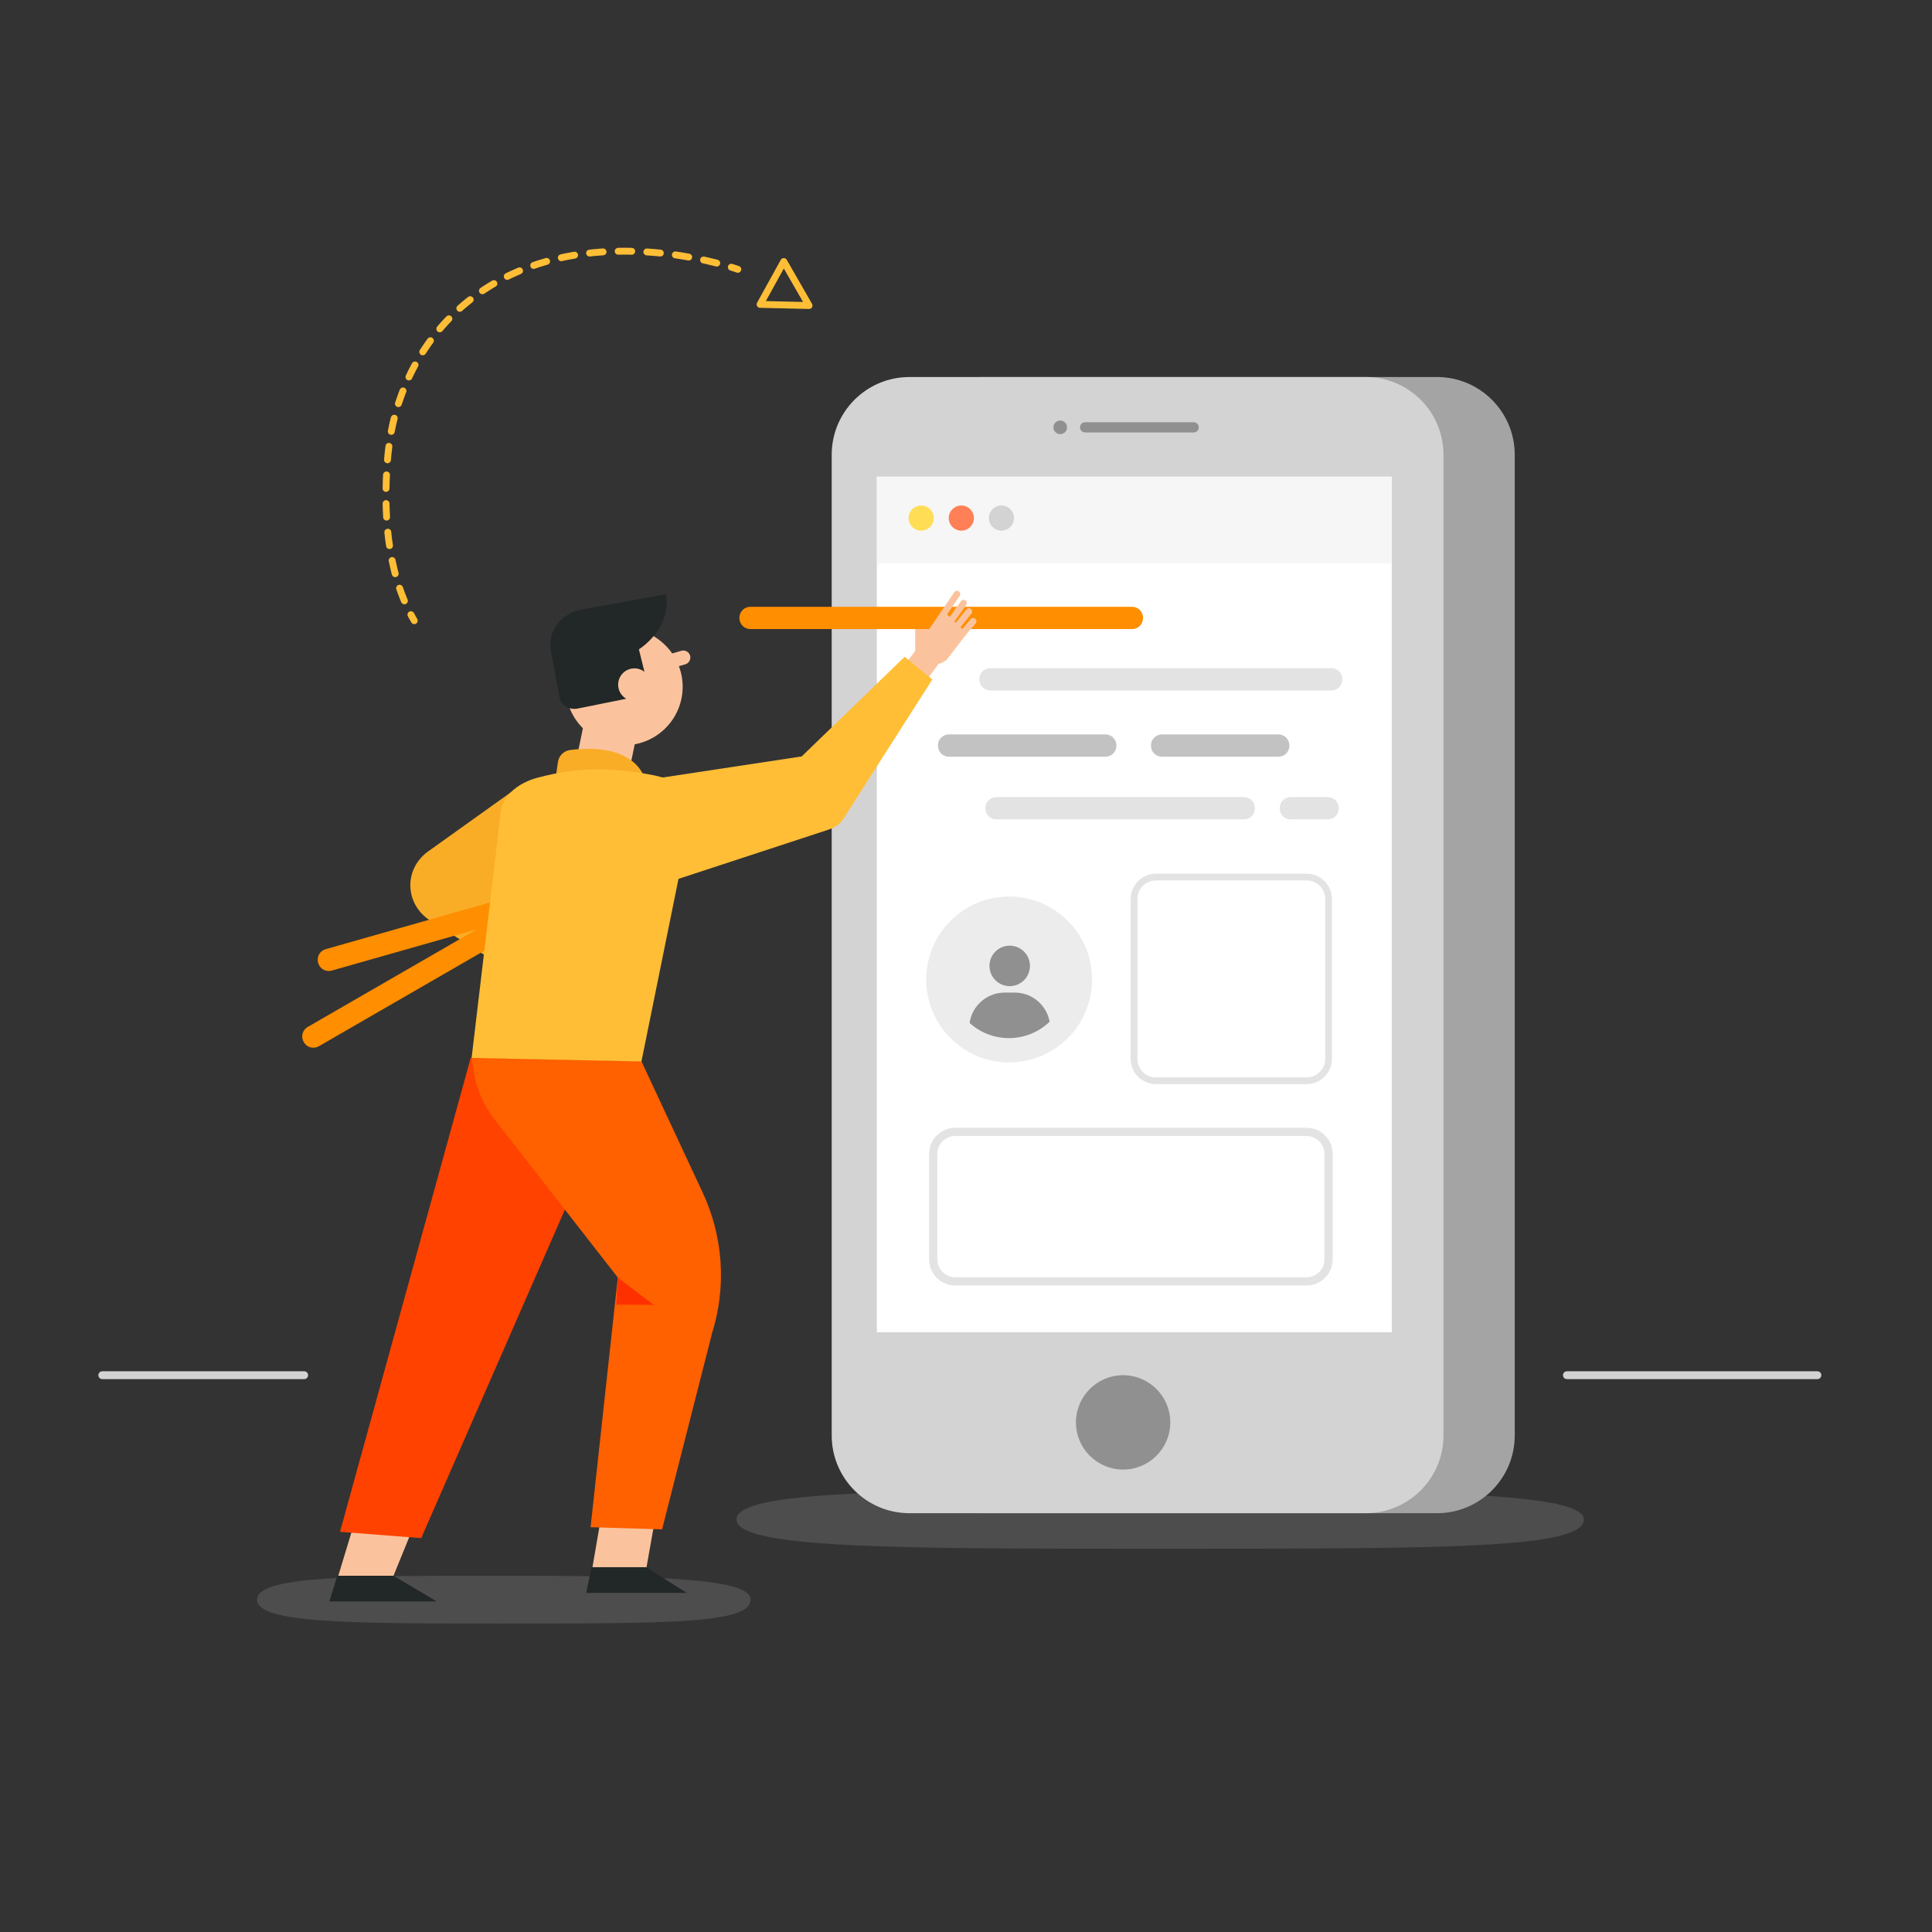<?xml version="1.0" encoding="UTF-8"?>
<svg width="500" height="500" xmlns="http://www.w3.org/2000/svg" xmlns:svg="http://www.w3.org/2000/svg" xmlns:xlink="http://www.w3.org/1999/xlink">
 <rect width="100%" height="100%" fill="#333333" stroke="none"/>
 <title>user-register</title>
 <g>
  <title>Layer 1</title>
  <g id="OBJECTS">
   <g id="svg_2">
    <g id="svg_3">
     <g id="svg_4">
      <path d="m409.894,393.218c0,7.596 -35.671,7.596 -110.616,7.596c-66.61,0 -108.676,0 -108.676,-7.596c0,-7.596 43.329,-7.596 108.676,-7.596c72.3,0 110.616,0.931 110.616,7.596z" fill="#C2C2C2" opacity="0.18" id="svg_5"/>
     </g>
     <g id="svg_6">
      <path d="m371.886,97.573l-118.075,0c-11.116,0 -20.127,9.011 -20.127,20.127l0,253.786c0,11.116 9.011,20.127 20.127,20.127l118.075,0c11.116,0 20.127,-9.011 20.127,-20.127l0,-253.786c0,-11.116 -9.011,-20.127 -20.127,-20.127z" fill="#A4A4A4" id="svg_7"/>
      <path d="m353.445,97.573l-118.075,0c-11.116,0 -20.127,9.011 -20.127,20.127l0,253.786c0,11.116 9.011,20.127 20.127,20.127l118.075,0c11.116,0 20.127,-9.011 20.127,-20.127l0,-253.786c0,-11.116 -9.011,-20.127 -20.127,-20.127z" fill="#D3D3D3" id="svg_8"/>
      <path d="m290.662,380.321c-6.733,0 -12.21,-5.477 -12.21,-12.21c0,-6.733 5.477,-12.21 12.21,-12.21s12.21,5.477 12.21,12.21c0,6.733 -5.477,12.21 -12.21,12.21z" fill="#909090" id="svg_9"/>
      <g id="svg_10">
       <path d="m308.924,109.276l-28.098,0c-0.729,0 -1.32,0.591 -1.32,1.319s0.591,1.32 1.32,1.32l28.098,0c0.728,0 1.319,-0.591 1.319,-1.32s-0.59,-1.319 -1.319,-1.319z" fill="#909090" id="svg_11"/>
       <path d="m274.383,112.359c-0.466,0 -0.905,-0.185 -1.24,-0.519c-0.08,-0.088 -0.159,-0.176 -0.22,-0.272c-0.062,-0.088 -0.124,-0.194 -0.168,-0.299c-0.044,-0.106 -0.07,-0.211 -0.097,-0.326c-0.017,-0.114 -0.035,-0.229 -0.035,-0.344c0,-0.123 0.018,-0.237 0.035,-0.351c0.027,-0.106 0.062,-0.22 0.106,-0.326c0.044,-0.106 0.097,-0.211 0.159,-0.308c0.061,-0.096 0.14,-0.185 0.22,-0.264c0.079,-0.079 0.167,-0.158 0.264,-0.22c0.096,-0.061 0.202,-0.114 0.308,-0.158c0.106,-0.044 0.211,-0.079 0.326,-0.106c0.229,-0.044 0.467,-0.044 0.686,0c0.114,0.027 0.229,0.062 0.334,0.106c0.106,0.044 0.202,0.097 0.299,0.158c0.097,0.062 0.185,0.141 0.272,0.22c0.08,0.079 0.15,0.167 0.22,0.264c0.062,0.097 0.115,0.203 0.159,0.308c0.044,0.106 0.079,0.22 0.096,0.326c0.027,0.114 0.035,0.229 0.035,0.351c0,0.114 -0.009,0.229 -0.026,0.344c-0.027,0.114 -0.062,0.22 -0.106,0.326c-0.044,0.105 -0.097,0.21 -0.159,0.299c-0.061,0.096 -0.14,0.185 -0.22,0.272c-0.088,0.079 -0.175,0.159 -0.272,0.22c-0.097,0.062 -0.193,0.114 -0.299,0.159c-0.106,0.044 -0.22,0.079 -0.334,0.105c-0.105,0.018 -0.228,0.035 -0.343,0.035z" fill="#909090" id="svg_12"/>
      </g>
      <rect x="226.93" y="123.364" width="133.254" height="221.414" fill="#FFFFFF" id="svg_13"/>
      <rect x="226.93" y="123.364" width="133.254" height="22.503" fill="#F6F6F6" id="svg_14"/>
      <g id="svg_15">
       <path d="m241.662,134.078c0,1.798 -1.458,3.256 -3.256,3.256c-1.798,0 -3.256,-1.458 -3.256,-3.256s1.458,-3.256 3.256,-3.256c1.798,0 3.256,1.457 3.256,3.256z" fill="#FFDE56" id="svg_16"/>
       <circle cx="248.79" cy="134.078" r="3.256" fill="#FF8056" id="svg_17"/>
       <path d="m262.431,134.078c0,1.798 -1.458,3.256 -3.256,3.256c-1.798,0 -3.256,-1.458 -3.256,-3.256s1.458,-3.256 3.256,-3.256c1.798,0 3.256,1.457 3.256,3.256z" fill="#D3D3D3" id="svg_18"/>
      </g>
      <path d="m344.569,178.687l-88.286,0c-1.566,0 -2.835,-1.269 -2.835,-2.835l0,-0.093c0,-1.566 1.269,-2.835 2.835,-2.835l88.286,0c1.566,0 2.835,1.269 2.835,2.835l0,0.093c-0.001,1.566 -1.27,2.835 -2.835,2.835z" fill="#E3E3E3" id="svg_19"/>
      <g id="svg_20">
       <path d="m321.938,212.049l-64.092,0c-1.566,0 -2.835,-1.269 -2.835,-2.835l0,-0.093c0,-1.566 1.269,-2.835 2.835,-2.835l64.092,0c1.566,0 2.835,1.269 2.835,2.835l0,0.093c0,1.566 -1.269,2.835 -2.835,2.835z" fill="#E3E3E3" id="svg_21"/>
       <path d="m343.632,212.049l-9.604,0c-1.566,0 -2.835,-1.269 -2.835,-2.835l0,-0.093c0,-1.566 1.269,-2.835 2.835,-2.835l9.604,0c1.566,0 2.835,1.269 2.835,2.835l0,0.093c0,1.566 -1.269,2.835 -2.835,2.835z" fill="#E3E3E3" id="svg_22"/>
      </g>
      <g id="svg_23">
       <path d="m286.091,195.836l-40.523,0c-1.566,0 -2.835,-1.269 -2.835,-2.835l0,-0.093c0,-1.566 1.269,-2.835 2.835,-2.835l40.523,0c1.566,0 2.835,1.269 2.835,2.835l0,0.093c0,1.566 -1.269,2.835 -2.835,2.835z" fill="#C2C2C2" id="svg_24"/>
       <path d="m330.859,195.836l-30.158,0c-1.566,0 -2.835,-1.269 -2.835,-2.835l0,-0.093c0,-1.566 1.269,-2.835 2.835,-2.835l30.158,0c1.566,0 2.835,1.269 2.835,2.835l0,0.093c0,1.566 -1.269,2.835 -2.835,2.835z" fill="#C2C2C2" id="svg_25"/>
      </g>
      <g id="svg_26">
       <circle cx="261.163" cy="253.488" r="21.464" fill="#ECECEC" id="svg_27"/>
       <g id="svg_28">
        <defs>
         <ellipse id="SVGID_1_" transform="matrix(0.707,-0.707,0.707,0.707,-102.75,258.915) " cx="261.163" cy="253.488" rx="15.177" ry="15.177"/>
         <pattern height="100" width="100" y="0" x="0" patternUnits="userSpaceOnUse" id="gridpattern">
          <image height="100" width="100" y="0" x="0"/>
         </pattern>
        </defs>
        <clipPath id="SVGID_00000175317240079996987680000012340343579365469074_">
         <use xlink:href="#SVGID_1_" id="svg_29"/>
        </clipPath>
        <g clip-path="url(#SVGID_00000175317240079996987680000012340343579365469074_)" id="svg_30">
         <path d="m271.788,266.046c0,-5.062 -4.104,-9.166 -9.166,-9.166l-2.619,0c-5.062,0 -9.166,4.104 -9.166,9.166l0,2.619l20.952,0l0,-2.619l-0.001,0z" fill="#909090" id="svg_31"/>
         <path d="m261.312,244.736c2.893,0 5.238,2.345 5.238,5.238c0,2.893 -2.345,5.238 -5.238,5.238c-2.893,0 -5.238,-2.345 -5.238,-5.238c0,-2.893 2.345,-5.238 5.238,-5.238z" fill="#909090" id="svg_32"/>
        </g>
       </g>
      </g>
      <path d="m338.144,292.939l-90.94,0c-3.14,0 -5.686,2.546 -5.686,5.686l0,27.309c0,3.14 2.546,5.686 5.686,5.686l90.94,0c3.14,0 5.686,-2.546 5.686,-5.686l0,-27.309c0,-3.141 -2.546,-5.686 -5.686,-5.686z" stroke-miterlimit="10" stroke-width="2.13" stroke="#E3E3E3" fill="none" id="svg_33"/>
      <path d="m338.144,226.982l-38.976,0c-3.14,0 -5.686,2.546 -5.686,5.686l0,41.35c0,3.14 2.546,5.686 5.686,5.686l38.976,0c3.14,0 5.686,-2.546 5.686,-5.686l0,-41.35c0,-3.14 -2.546,-5.686 -5.686,-5.686z" stroke-miterlimit="10" stroke-width="1.744" stroke="#E3E3E3" fill="none" id="svg_34"/>
     </g>
    </g>
    <g id="svg_35">
     <g id="svg_36">
      <path d="m194.253,413.983c0,6.184 -20.777,6.184 -64.429,6.184c-38.798,0 -63.3,0 -63.3,-6.184c0,-6.184 25.237,-6.184 63.3,-6.184c42.112,0 64.429,0.758 64.429,6.184z" fill="#C2C2C2" opacity="0.18" id="svg_37"/>
     </g>
     <g id="svg_38">
      <g id="svg_39">
       <path d="m292.984,162.8l-98.798,0c-1.566,0 -2.835,-1.269 -2.835,-2.835l0,-0.093c0,-1.566 1.269,-2.835 2.835,-2.835l98.798,0c1.566,0 2.835,1.269 2.835,2.835l0,0.093c0,1.565 -1.269,2.835 -2.835,2.835z" fill="#FF8E00" id="svg_40"/>
       <polygon points="152.917,407.988 166.725,408.913 170.409,388.188 156.587,386.638      " fill="#FBC39D" id="svg_41"/>
       <polyline points="108.1,392.425 101.28,409.162 87.136,409.162 92.707,390.795      " fill="#FBC39D" id="svg_42"/>
       <polygon points="121.835,273.739 87.992,396.434 109.004,398.064 162.977,274.673      " fill="#FF4200" id="svg_43"/>
       <g id="svg_44">
        <path d="m165.994,274.646l15.875,34.028c5.303,11.368 6.171,24.306 2.432,36.28l-12.956,50.841l-18.504,-0.556l7.046,-64.613l-31.919,-40.95c-2.863,-3.673 -4.731,-8.022 -5.423,-12.627l-0.502,-3.337l43.951,0.934z" fill="#FF6000" id="svg_45"/>
        <polygon points="159.886,330.626 169.149,337.7 159.499,337.626       " fill="#FF3000" id="svg_46"/>
       </g>
       <g id="svg_47">
        <rect x="148.592" y="187.101" transform="matrix(0.979,0.203,-0.203,0.979,43.882,-27.348) " width="13.977" height="27.317" fill="#FBC39D" id="svg_48"/>
        <g id="svg_49">
         <path d="m178.589,169.662c-0.282,-0.965 -1.294,-1.516 -2.263,-1.238l-2.361,0.691c-2.671,-3.847 -7.071,-6.415 -12.111,-6.522c-8.361,-0.178 -15.282,6.456 -15.46,14.816c-0.178,8.361 6.456,15.282 14.816,15.46c8.361,0.178 15.282,-6.456 15.46,-14.816c0.042,-1.988 -0.311,-3.89 -0.971,-5.645l1.652,-0.483c0.967,-0.283 1.52,-1.296 1.238,-2.263z" fill="#FBC39D" id="svg_50"/>
         <path d="m167.227,175.649l-1.883,-7.602c0,0 8.435,-5.181 7.056,-14.253l-21.874,3.966c-5.273,0.956 -8.833,5.673 -7.951,10.536l2.202,12.141c0.374,2.061 2.511,3.386 4.738,2.937l13.558,-2.737l4.154,-4.988z" fill="#222728" id="svg_51"/>
         <path d="m168.412,177.28c-0.049,2.329 -1.978,4.177 -4.307,4.127c-2.329,-0.049 -4.177,-1.978 -4.128,-4.307c0.05,-2.329 1.978,-4.177 4.307,-4.127c2.329,0.05 4.177,1.978 4.128,4.307z" fill="#FBC39D" id="svg_52"/>
        </g>
       </g>
       <path d="m147.84,216.308l-13.211,-12.992l-23.45,16.76l-0.445,0.315c-1.003,0.723 -1.897,1.617 -2.631,2.672c-3.503,5.032 -2.06,11.827 3.224,15.178l18.706,11.863l12.867,-12.999l-6.049,-7.677l10.989,-13.12z" fill="#F9AD26" id="svg_53"/>
       <path d="m180.881,224.161l-95.029,27.028c-1.506,0.428 -3.074,-0.445 -3.502,-1.951l-0.025,-0.089c-0.428,-1.506 0.445,-3.074 1.951,-3.502l95.029,-27.028c1.506,-0.428 3.074,0.445 3.502,1.951l0.025,0.089c0.429,1.506 -0.445,3.074 -1.951,3.502z" fill="#FF8E00" id="svg_54"/>
       <path d="m168.067,221.372l-85.561,49.399c-1.356,0.783 -3.09,0.318 -3.872,-1.038l-0.046,-0.08c-0.783,-1.356 -0.318,-3.09 1.038,-3.872l85.562,-49.399c1.356,-0.783 3.09,-0.318 3.872,1.038l0.046,0.08c0.781,1.355 0.317,3.089 -1.039,3.872z" fill="#FF8E00" id="svg_55"/>
       <g id="svg_56">
        <polygon points="236.86,168.461 225.968,182.676 231.752,186.949 243.254,171.335       " fill="#FBC39D" id="svg_57"/>
        <polygon points="236.86,168.461 236.848,162.8 240.849,162.804 240.04,171.571       " fill="#FBC39D" id="svg_58"/>
        <path d="m239.422,166.583c-0.137,-0.013 -0.272,-0.06 -0.394,-0.142c-0.385,-0.262 -0.485,-0.787 -0.223,-1.172l8.168,-12.006c0.262,-0.386 0.787,-0.483 1.172,-0.223c0.385,0.262 0.485,0.787 0.223,1.172l-8.168,12.006c-0.18,0.263 -0.482,0.393 -0.778,0.365z" fill="#FBC39D" id="svg_59"/>
        <path d="m241.185,168.252c-0.143,-0.014 -0.285,-0.064 -0.41,-0.153c-0.379,-0.271 -0.466,-0.798 -0.195,-1.177l8.104,-11.334c0.271,-0.379 0.797,-0.466 1.177,-0.195c0.379,0.271 0.466,0.798 0.195,1.177l-8.104,11.334c-0.182,0.253 -0.478,0.376 -0.767,0.348z" fill="#FBC39D" id="svg_60"/>
        <path d="m242.698,169.089c-0.157,-0.015 -0.313,-0.074 -0.446,-0.181c-0.364,-0.291 -0.423,-0.821 -0.132,-1.186l7.976,-9.99c0.289,-0.364 0.821,-0.425 1.186,-0.133c0.364,0.291 0.423,0.821 0.132,1.186l-7.976,9.99c-0.184,0.232 -0.466,0.34 -0.74,0.314z" fill="#FBC39D" id="svg_61"/>
        <path d="m243.672,171.055c-0.167,-0.016 -0.332,-0.082 -0.469,-0.2c-0.353,-0.303 -0.393,-0.836 -0.09,-1.189l8.106,-9.438c0.303,-0.353 0.835,-0.394 1.189,-0.09c0.353,0.303 0.393,0.836 0.09,1.189l-8.106,9.438c-0.185,0.216 -0.456,0.315 -0.72,0.29z" fill="#FBC39D" id="svg_62"/>
        <path d="m244.478,158.428l5.737,5.523l-5.046,6.59c-0.656,0.817 -2.536,1.659 -3.46,1.164l-4.78,-2.56l7.549,-10.717z" fill="#FBC39D" id="svg_63"/>
       </g>
       <path d="m143.521,203.33l0.874,-6.117c0.232,-1.622 1.511,-2.89 3.136,-3.104c5.471,-0.721 17.38,-1.073 19.909,8.933l-23.919,0.288z" fill="#F9AD26" id="svg_64"/>
       <path d="m173.111,201.612l-3.567,-0.898c-11.32,-2.28 -20.255,-2.127 -29.933,0.432c0,0 -9.968,1.969 -10.163,10.303l-7.396,62.335l43.951,0.934l12.476,-61.492c0.278,-6.366 0.61,-10.931 -5.368,-11.614z" fill="#FFBE36" id="svg_65"/>
       <path d="m234.131,169.963l-26.656,25.801l-49.027,7.429l9.947,26.614l45.127,-14.801l1.56,-0.543c1.205,-0.419 2.288,-1.218 3.054,-2.358l23.155,-36.256l-7.16,-5.886z" fill="#FFBE36" id="svg_66"/>
       <polygon points="101.848,407.799 113.008,414.45 85.259,414.45 87.279,407.799      " fill="#222728" id="svg_67"/>
       <polygon points="167.211,405.587 177.714,412.238 151.716,412.238 153.082,405.587      " fill="#222728" id="svg_68"/>
       <path d="m87.136,409.162" fill="#222728" id="svg_69"/>
      </g>
      <g id="svg_70">
       <g id="svg_71">
        <path d="m190.949,69.7c0,0 -0.593,-0.215 -1.686,-0.553" stroke-linejoin="round" stroke-linecap="round" stroke-width="1.778" stroke="#FFBE36" fill="none" id="svg_72"/>
        <path d="m185.494,68.087c-12.577,-3.226 -44.269,-8.51 -66.954,12.125c-10.445,9.501 -16.748,22.976 -18.116,37.21c-1.078,11.219 -1.031,27.052 5.044,39.9" stroke-dasharray="3.504,3.917" stroke-linejoin="round" stroke-linecap="round" stroke-width="1.778" stroke="#FFBE36" fill="none" id="svg_73"/>
        <path d="m106.346,159.077c0.277,0.524 0.565,1.042 0.864,1.554" stroke-linejoin="round" stroke-linecap="round" stroke-width="1.778" stroke="#FFBE36" fill="none" id="svg_74"/>
       </g>
      </g>
      <polygon points="      202.84,67.682 196.707,78.776 209.386,79.07     " stroke-miterlimit="10" stroke-linejoin="round" stroke-linecap="round" stroke-width="1.778" stroke="#FFBE36" fill="none" id="svg_75"/>
     </g>
    </g>
    <g id="svg_76">
     <line x1="26.471" y1="355.9" x2="78.721" y2="355.9" stroke-miterlimit="10" stroke-linejoin="round" stroke-linecap="round" stroke-width="2.033" stroke="#D3D3D3" fill="none" id="svg_77"/>
     <line x1="405.509" y1="355.9" x2="470.342" y2="355.9" stroke-miterlimit="10" stroke-linejoin="round" stroke-linecap="round" stroke-width="2.033" stroke="#D3D3D3" fill="none" id="svg_78"/>
    </g>
   </g>
  </g>
  <g stroke="null" id="DESIGNED_BY_FREEPIK"/>
 </g>
</svg>